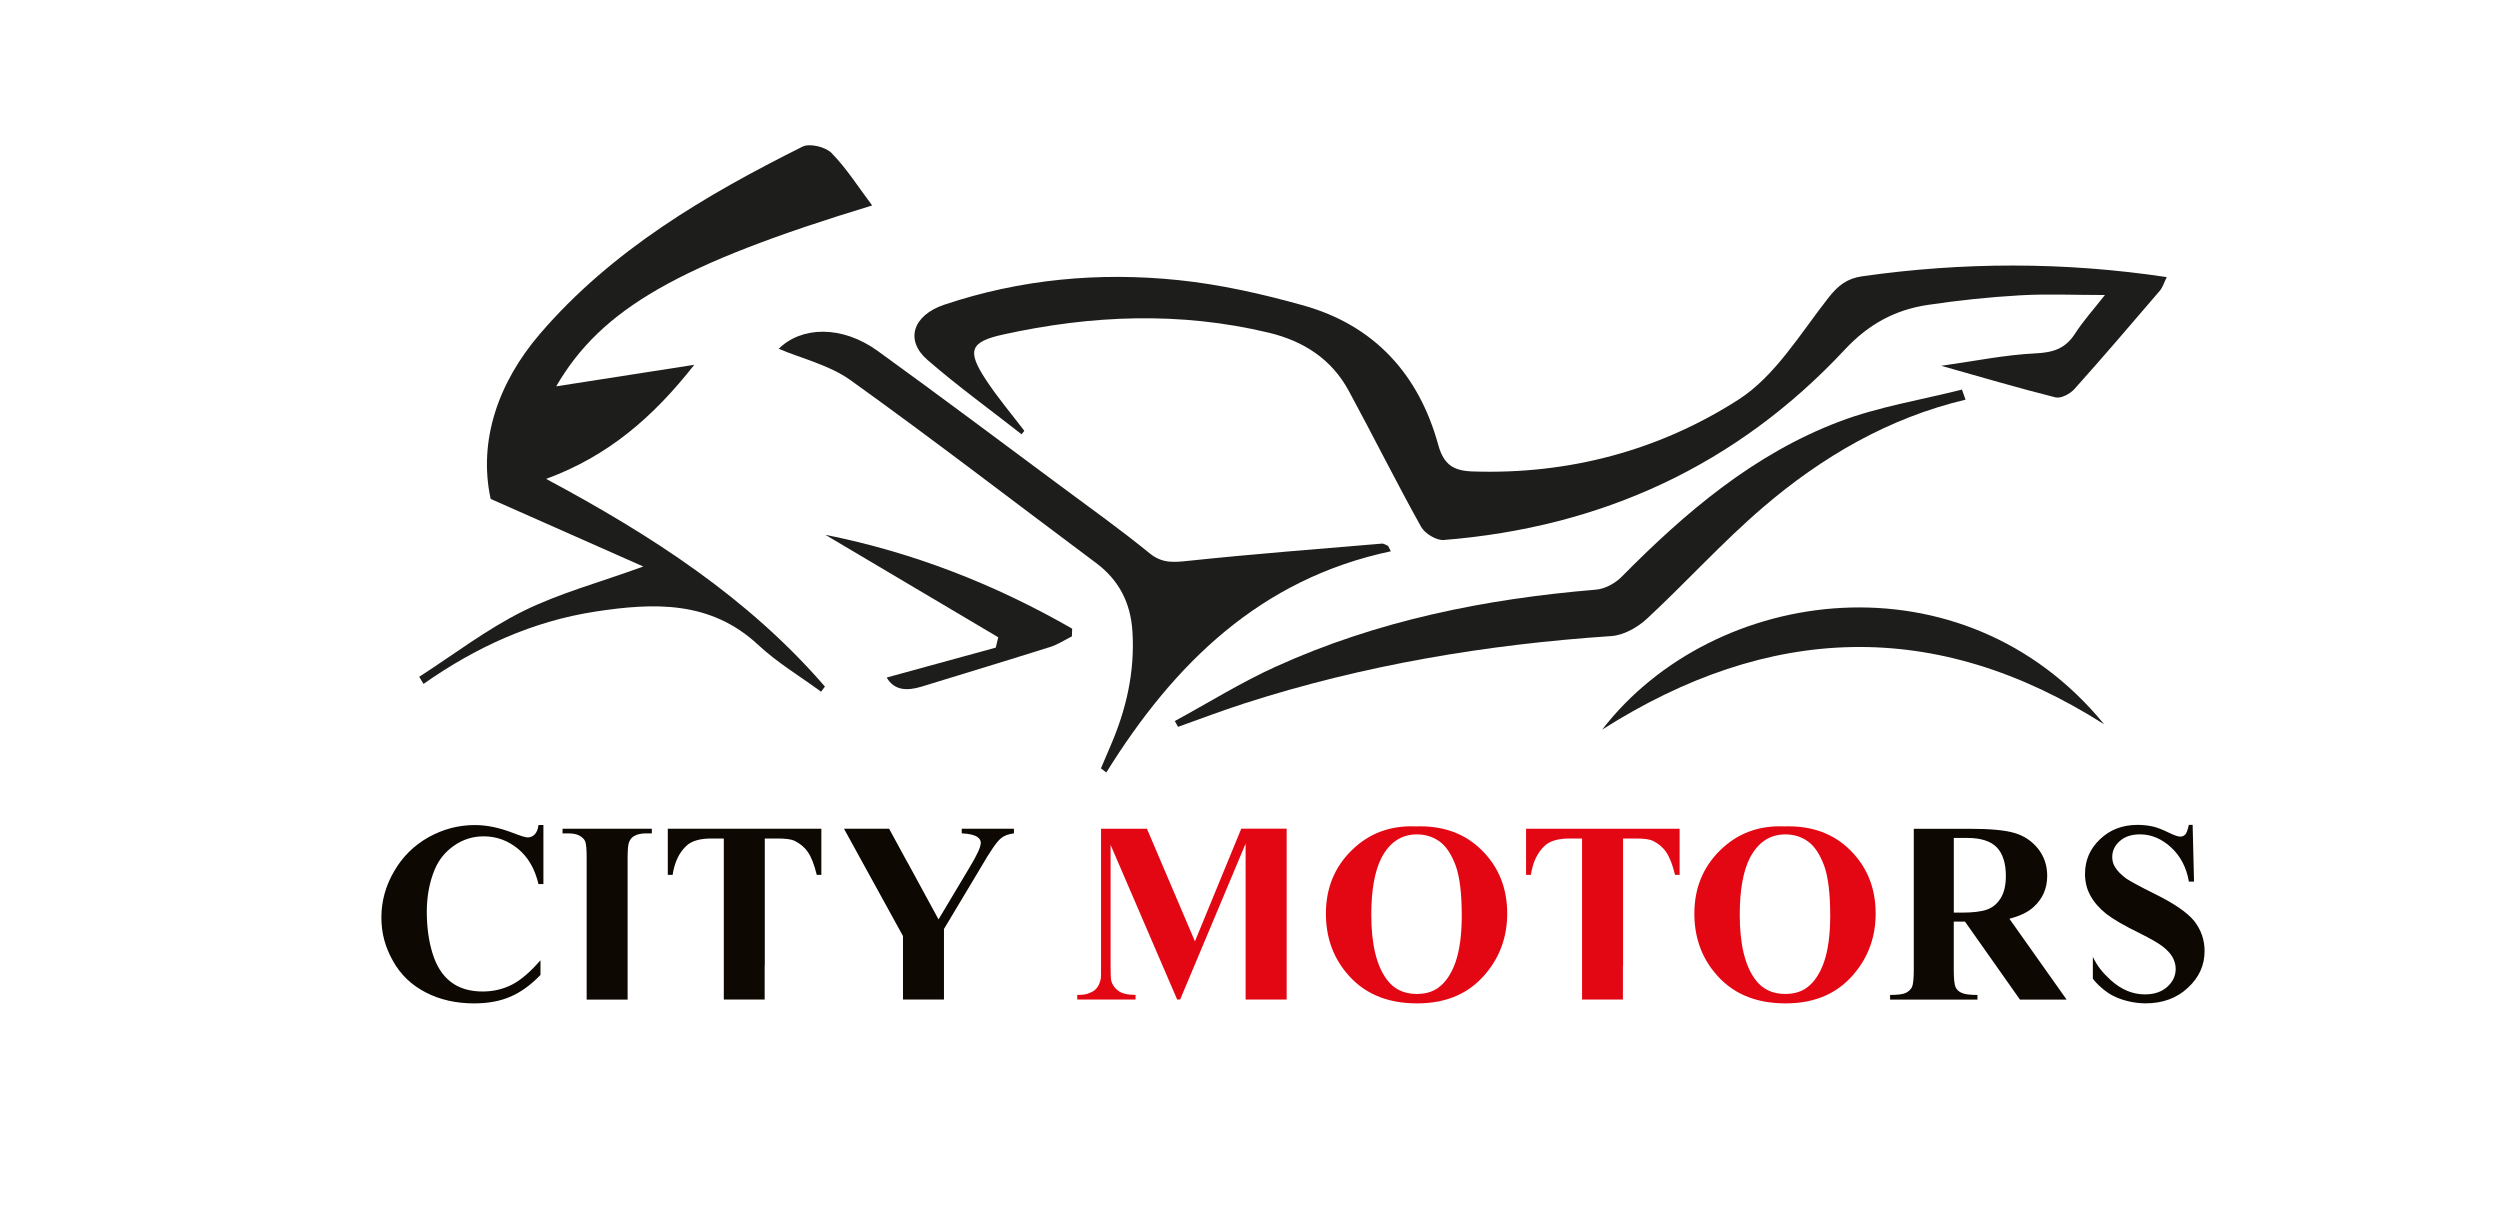 <?xml version="1.0" encoding="UTF-8"?> <svg xmlns="http://www.w3.org/2000/svg" id="_Слой_1" version="1.1" viewBox="0 0 717.32 350.7"><defs><style> .st0 { fill: #1d1d1b; } .st1 { fill: #e30613; } .st2 { fill: #0d0802; } </style></defs><g><path class="st0" d="M293.13,124.61c-9.05-7.09-18.39-13.85-27.06-21.38-6.47-5.62-4.16-12.76,4.84-15.79,21.82-7.33,44.36-9.42,67.09-7.08,12.09,1.24,24.15,3.97,35.88,7.25,20.46,5.72,33.23,19.78,38.79,40.02,1.59,5.8,4.48,7.46,9.85,7.64,27.56.93,53.48-5.98,76.29-20.6,10.55-6.77,17.77-18.98,25.83-29.25,2.77-3.53,5.33-5.52,9.71-6.15,28.93-4.1,57.8-4.19,87.35.24-.82,1.67-1.17,2.96-1.96,3.88-8.11,9.47-16.21,18.96-24.53,28.24-1.23,1.38-3.87,2.78-5.41,2.39-10.65-2.66-21.19-5.79-32.8-9.06,9.42-1.32,18.25-3.15,27.16-3.58,5.05-.24,8.48-1.39,11.22-5.64,2.4-3.72,5.41-7.05,8.58-11.09-8.81,0-16.64-.36-24.42.09-8.81.51-17.63,1.44-26.36,2.74-9.37,1.4-16.98,5.47-23.84,12.82-31.04,33.27-69.84,51.03-115.09,54.64-2.11.17-5.44-1.86-6.51-3.8-7.16-12.87-13.73-26.06-20.75-39.01-4.94-9.12-12.98-14.28-22.95-16.67-25.44-6.1-50.88-5.06-76.19.52-9.62,2.12-10.42,4.68-4.95,13.01,3.34,5.09,7.32,9.77,11.01,14.63-.26.33-.52.66-.79.99h.01Z"></path><path class="st0" d="M120.29,194.19c9.88-6.36,19.32-13.63,29.78-18.82,10.37-5.15,21.79-8.2,34.51-12.82-14.71-6.51-28.4-12.58-43.8-19.4-3.6-16.66,2.16-33.41,14.18-47.4,20.57-23.94,47.41-39.75,75.32-53.68,2.05-1.02,6.6.08,8.31,1.83,4.31,4.4,7.66,9.73,11.66,15.05-55.3,16.82-77.69,29.56-90.66,51.9,13.2-2.06,25.72-4.01,39.62-6.18-11.77,14.98-24.66,26.18-42.51,32.74,30.28,16.21,58.04,34.17,80,59.59-.37.49-.74.98-1.11,1.47-6.04-4.44-12.58-8.34-18.02-13.42-13.74-12.81-30.03-12.12-46.63-9.59-18.1,2.76-34.42,10.23-49.42,20.77-.41-.68-.82-1.35-1.23-2.03h0Z"></path><path class="st0" d="M399.07,158.18c-37.48,7.92-62.24,32.25-81.64,63.47-.51-.4-1.02-.8-1.54-1.19.88-2.07,1.75-4.15,2.65-6.22,4.6-10.54,7.12-21.47,6.39-33.05-.52-8.17-3.81-14.72-10.47-19.68-23.46-17.49-46.62-35.37-70.4-52.41-6.1-4.37-14.02-6.21-20.63-9.02,6.5-6.43,18.09-6.84,28.42.63,17.64,12.75,35.06,25.82,52.54,38.79,8.56,6.35,17.24,12.55,25.49,19.27,3.68,3,7.06,2.57,11.28,2.13,18.42-1.94,36.88-3.36,55.34-4.92.57-.05,1.19.43,1.79.66.26.51.52,1.03.78,1.54h0Z"></path><path class="st0" d="M563.98,114.67c-22.12,5.25-41.19,16.4-58.13,30.9-11.66,9.99-22.01,21.49-33.29,31.95-2.69,2.5-6.69,4.75-10.23,4.99-35.85,2.4-71.02,8.28-105.26,19.31-6.41,2.06-12.71,4.48-19.06,6.73l-.93-1.66c9.62-5.23,18.96-11.07,28.91-15.58,29.18-13.26,60.13-19.48,91.93-22.12,2.55-.21,5.49-1.79,7.33-3.65,18.29-18.52,37.95-35.28,62.58-44.6,11.25-4.26,23.38-6.18,35.11-9.16l1.03,2.9h.01Z"></path><path class="st0" d="M459.7,209.35c32.1-41.58,103.54-51.08,144.05-1.52-48.48-30.85-96.39-28.78-144.05,1.52Z"></path><path class="st0" d="M286.42,182.85c-16.52-9.79-33.04-19.58-49.61-29.4,24.98,4.97,48.58,14.15,70.82,26.93-.02.74-.05,1.47-.07,2.21-2.06,1.03-4.02,2.35-6.19,3.03-12.27,3.87-24.6,7.59-36.9,11.38-4.21,1.3-7.91,1.14-10.05-2.6,10.48-2.87,20.89-5.73,31.3-8.58.23-.99.47-1.98.7-2.97h0Z"></path></g><g><path class="st2" d="M629.6,264.29c-1.99-2.48-5.85-5.12-11.61-7.94-4.08-2.02-6.68-3.47-7.84-4.22-1.52-1.12-2.63-2.23-3.32-3.39-.51-.83-.77-1.8-.77-2.85,0-1.73.69-3.25,2.14-4.54,1.44-1.3,3.4-1.95,5.82-1.95,3.19,0,6.15,1.22,8.89,3.71,2.72,2.49,4.45,5.78,5.14,9.85h1.48l-.4-16.28h-1.09c-.33,1.44-.65,2.39-1.01,2.75-.36.39-.86.62-1.48.62s-1.78-.41-3.4-1.2c-1.63-.8-3.04-1.35-4.16-1.63-1.48-.36-3.04-.54-4.62-.54-4.35,0-7.95,1.37-10.81,4.12-2.89,2.74-4.31,6.02-4.31,9.96,0,2.27.51,4.37,1.56,6.24,1.05,1.91,2.57,3.64,4.52,5.2,1.95,1.52,5.14,3.39,9.58,5.55,3.17,1.59,5.38,2.85,6.64,3.83,1.26.98,2.21,2.02,2.82,3.07.58,1.07.9,2.2.9,3.34,0,1.95-.79,3.69-2.38,5.13-1.62,1.47-3.75,2.2-6.47,2.2-3.46,0-6.72-1.33-9.76-4.07-2.27-2.06-3.98-4.12-5.16-6.71v6.27c1.05,1.48,3.54,3.73,5.59,4.8,2.03,1.09,3.77,1.49,5.14,1.81,1.37.28,2.85.47,4.37.47,4.92,0,8.97-1.48,12.14-4.44,3.22-2.96,4.82-6.45,4.82-10.58,0-3.21-1.01-6.06-2.96-8.59M574.09,257.64c-.94,1.59-2.25,2.7-3.9,3.32-1.67.62-4.2.9-7.53.9h-2.06v-21.43h3.88c3.87,0,6.69.9,8.42,2.67,1.74,1.78,2.64,4.55,2.64,8.27,0,2.55-.47,4.65-1.44,6.27h0ZM583.5,260.23c2.61-2.35,3.9-5.33,3.9-8.94,0-2.96-.86-5.52-2.61-7.76-1.73-2.16-3.94-3.68-6.69-4.5-2.74-.84-7.09-1.23-13.02-1.23h-15.96v40.39c0,2.65-.19,4.32-.51,5-.33.69-.91,1.23-1.7,1.67-.8.41-2.35.62-4.59.62v1.33h25.07v-1.33c-2.25,0-3.77-.21-4.59-.62-.83-.39-1.41-.94-1.7-1.63-.32-.68-.51-2.38-.51-5.04v-13.76h3.22l15.77,22.38h13.39l-16.42-23.2c2.98-.77,5.29-1.85,6.95-3.37h0ZM275.95,237.78v1.33c2.21.1,3.69.47,4.52,1.07.62.44.95.99.95,1.63,0,1.2-1.09,3.58-3.3,7.2l-8.83,14.79-8.83-16.23c-.07-.07-.07-.15-.14-.21l-5.21-9.58h-12.95l16.93,30.79v18.23h11.76v-20.25l10.63-17.75c2.61-4.52,4.5-7.27,5.72-8.28.88-.73,2.1-1.2,3.73-1.41v-1.33h-14.98,0ZM207.68,278.41v8.39h11.72v-9.73h.04v-36.48h3.67c2.28,0,3.88.21,4.83.64,1.63.8,2.9,1.85,3.84,3.22.95,1.33,1.82,3.51,2.58,6.58h1.31v-13.25h-44.06v13.25h1.38c.54-3.62,1.88-6.39,3.95-8.34,1.52-1.42,3.9-2.1,7.2-2.1h3.54v37.81h0ZM180.08,286.8v-40.64c0-2.46.15-3.97.43-4.55.33-.84.84-1.42,1.48-1.74.84-.51,1.99-.75,3.41-.75h1.63v-1.33h-25.62v1.33h1.63c1.38,0,2.46.21,3.3.68.79.47,1.33,1.01,1.59,1.67.25.62.4,2.17.4,4.7v40.64h11.76,0ZM154.51,236.74c-.17,1.23-.54,2.14-1.09,2.68-.57.58-1.26.86-2.03.86-.6,0-1.99-.43-4.22-1.3-3.84-1.48-7.46-2.25-10.89-2.25-4.71,0-9.11,1.16-13.28,3.47-4.12,2.31-7.46,5.55-9.88,9.74-2.46,4.18-3.69,8.63-3.69,13.28s1.12,8.59,3.33,12.51c2.2,3.94,5.31,6.92,9.4,9.02,4.05,2.1,8.68,3.15,13.93,3.15,3.95,0,7.46-.65,10.42-1.95,2.96-1.27,5.83-3.37,8.57-6.21v-4.22c-2.85,3.28-5.53,5.63-8.1,6.96s-5.4,2.01-8.5,2.01c-3.73,0-6.8-.94-9.16-2.78-2.38-1.84-4.09-4.54-5.21-8.15-1.11-3.58-1.65-7.58-1.65-11.95s.75-8.48,2.27-12.12c1.2-2.85,3.04-5.12,5.61-6.89,2.53-1.76,5.36-2.63,8.43-2.63,3.66,0,6.92,1.18,9.81,3.53,2.89,2.34,4.88,5.74,5.93,10.17h1.41v-16.96h-1.41v.03Z"></path><path class="st1" d="M512.28,239.41c2.42,0,4.59.68,6.43,1.99,1.88,1.33,3.4,3.6,4.63,6.82,1.2,3.21,1.8,8.06,1.8,14.53,0,5.45-.61,9.86-1.77,13.26-1.2,3.41-2.85,5.86-4.95,7.38-1.67,1.22-3.73,1.8-6.22,1.8-3.69,0-6.54-1.37-8.61-4.2-2.93-3.97-4.41-10.14-4.41-18.54,0-7.01.98-12.43,2.85-16.18,2.35-4.55,5.75-6.86,10.24-6.86M511.84,237.11c-7.24-.28-13.31,2-18.26,6.84-4.95,4.85-7.42,10.92-7.42,18.18,0,6.5,1.89,12.11,5.72,16.8,4.82,6,11.61,8.97,20.44,8.97s15.58-3.11,20.39-9.4c3.66-4.69,5.47-10.18,5.47-16.4,0-7.26-2.43-13.33-7.31-18.17-4.88-4.84-11.21-7.1-19.02-6.81h-.01ZM453.94,278.41v8.39h11.72v-9.73h.04v-36.48h3.67c2.28,0,3.88.21,4.83.64,1.63.8,2.9,1.85,3.84,3.22.95,1.33,1.82,3.51,2.58,6.58h1.31v-13.25h-44.06v13.25h1.38c.54-3.62,1.88-6.39,3.95-8.34,1.52-1.42,3.9-2.1,7.2-2.1h3.54v37.81h0ZM406.56,239.41c2.42,0,4.59.68,6.43,1.99,1.88,1.33,3.4,3.6,4.63,6.82,1.2,3.21,1.8,8.06,1.8,14.53,0,5.45-.61,9.86-1.77,13.26-1.2,3.41-2.85,5.86-4.95,7.38-1.67,1.22-3.73,1.8-6.22,1.8-3.69,0-6.54-1.37-8.61-4.2-2.93-3.97-4.41-10.14-4.41-18.54,0-7.01.98-12.43,2.85-16.18,2.35-4.55,5.75-6.86,10.24-6.86h.01ZM406.12,237.11c-7.24-.28-13.31,2-18.26,6.84-4.95,4.85-7.42,10.92-7.42,18.18,0,6.5,1.89,12.11,5.72,16.8,4.82,6,11.61,8.97,20.44,8.97s15.58-3.11,20.39-9.4c3.66-4.69,5.47-10.18,5.47-16.4,0-7.26-2.43-13.33-7.31-18.17-4.88-4.84-11.21-7.1-19.02-6.81h0ZM356.15,237.78l-13.29,32.32-13.78-32.32h-13.16v39.33c0,2.21,0,3.41-.06,3.69-.26,1.12-.62,2.02-1.12,2.64-.47.62-1.16,1.12-2.14,1.48-.9.41-1.91.54-3,.54h-.51v1.33h16.73v-1.33c-2.25,0-3.88-.39-4.93-1.15-1.05-.77-1.73-1.74-2.06-2.94-.11-.58-.17-2.02-.17-4.44v-34.51l19.1,44.37h.86l18.78-44.73v44.73h11.78v-49.02h-13.04.01Z"></path></g></svg> 
